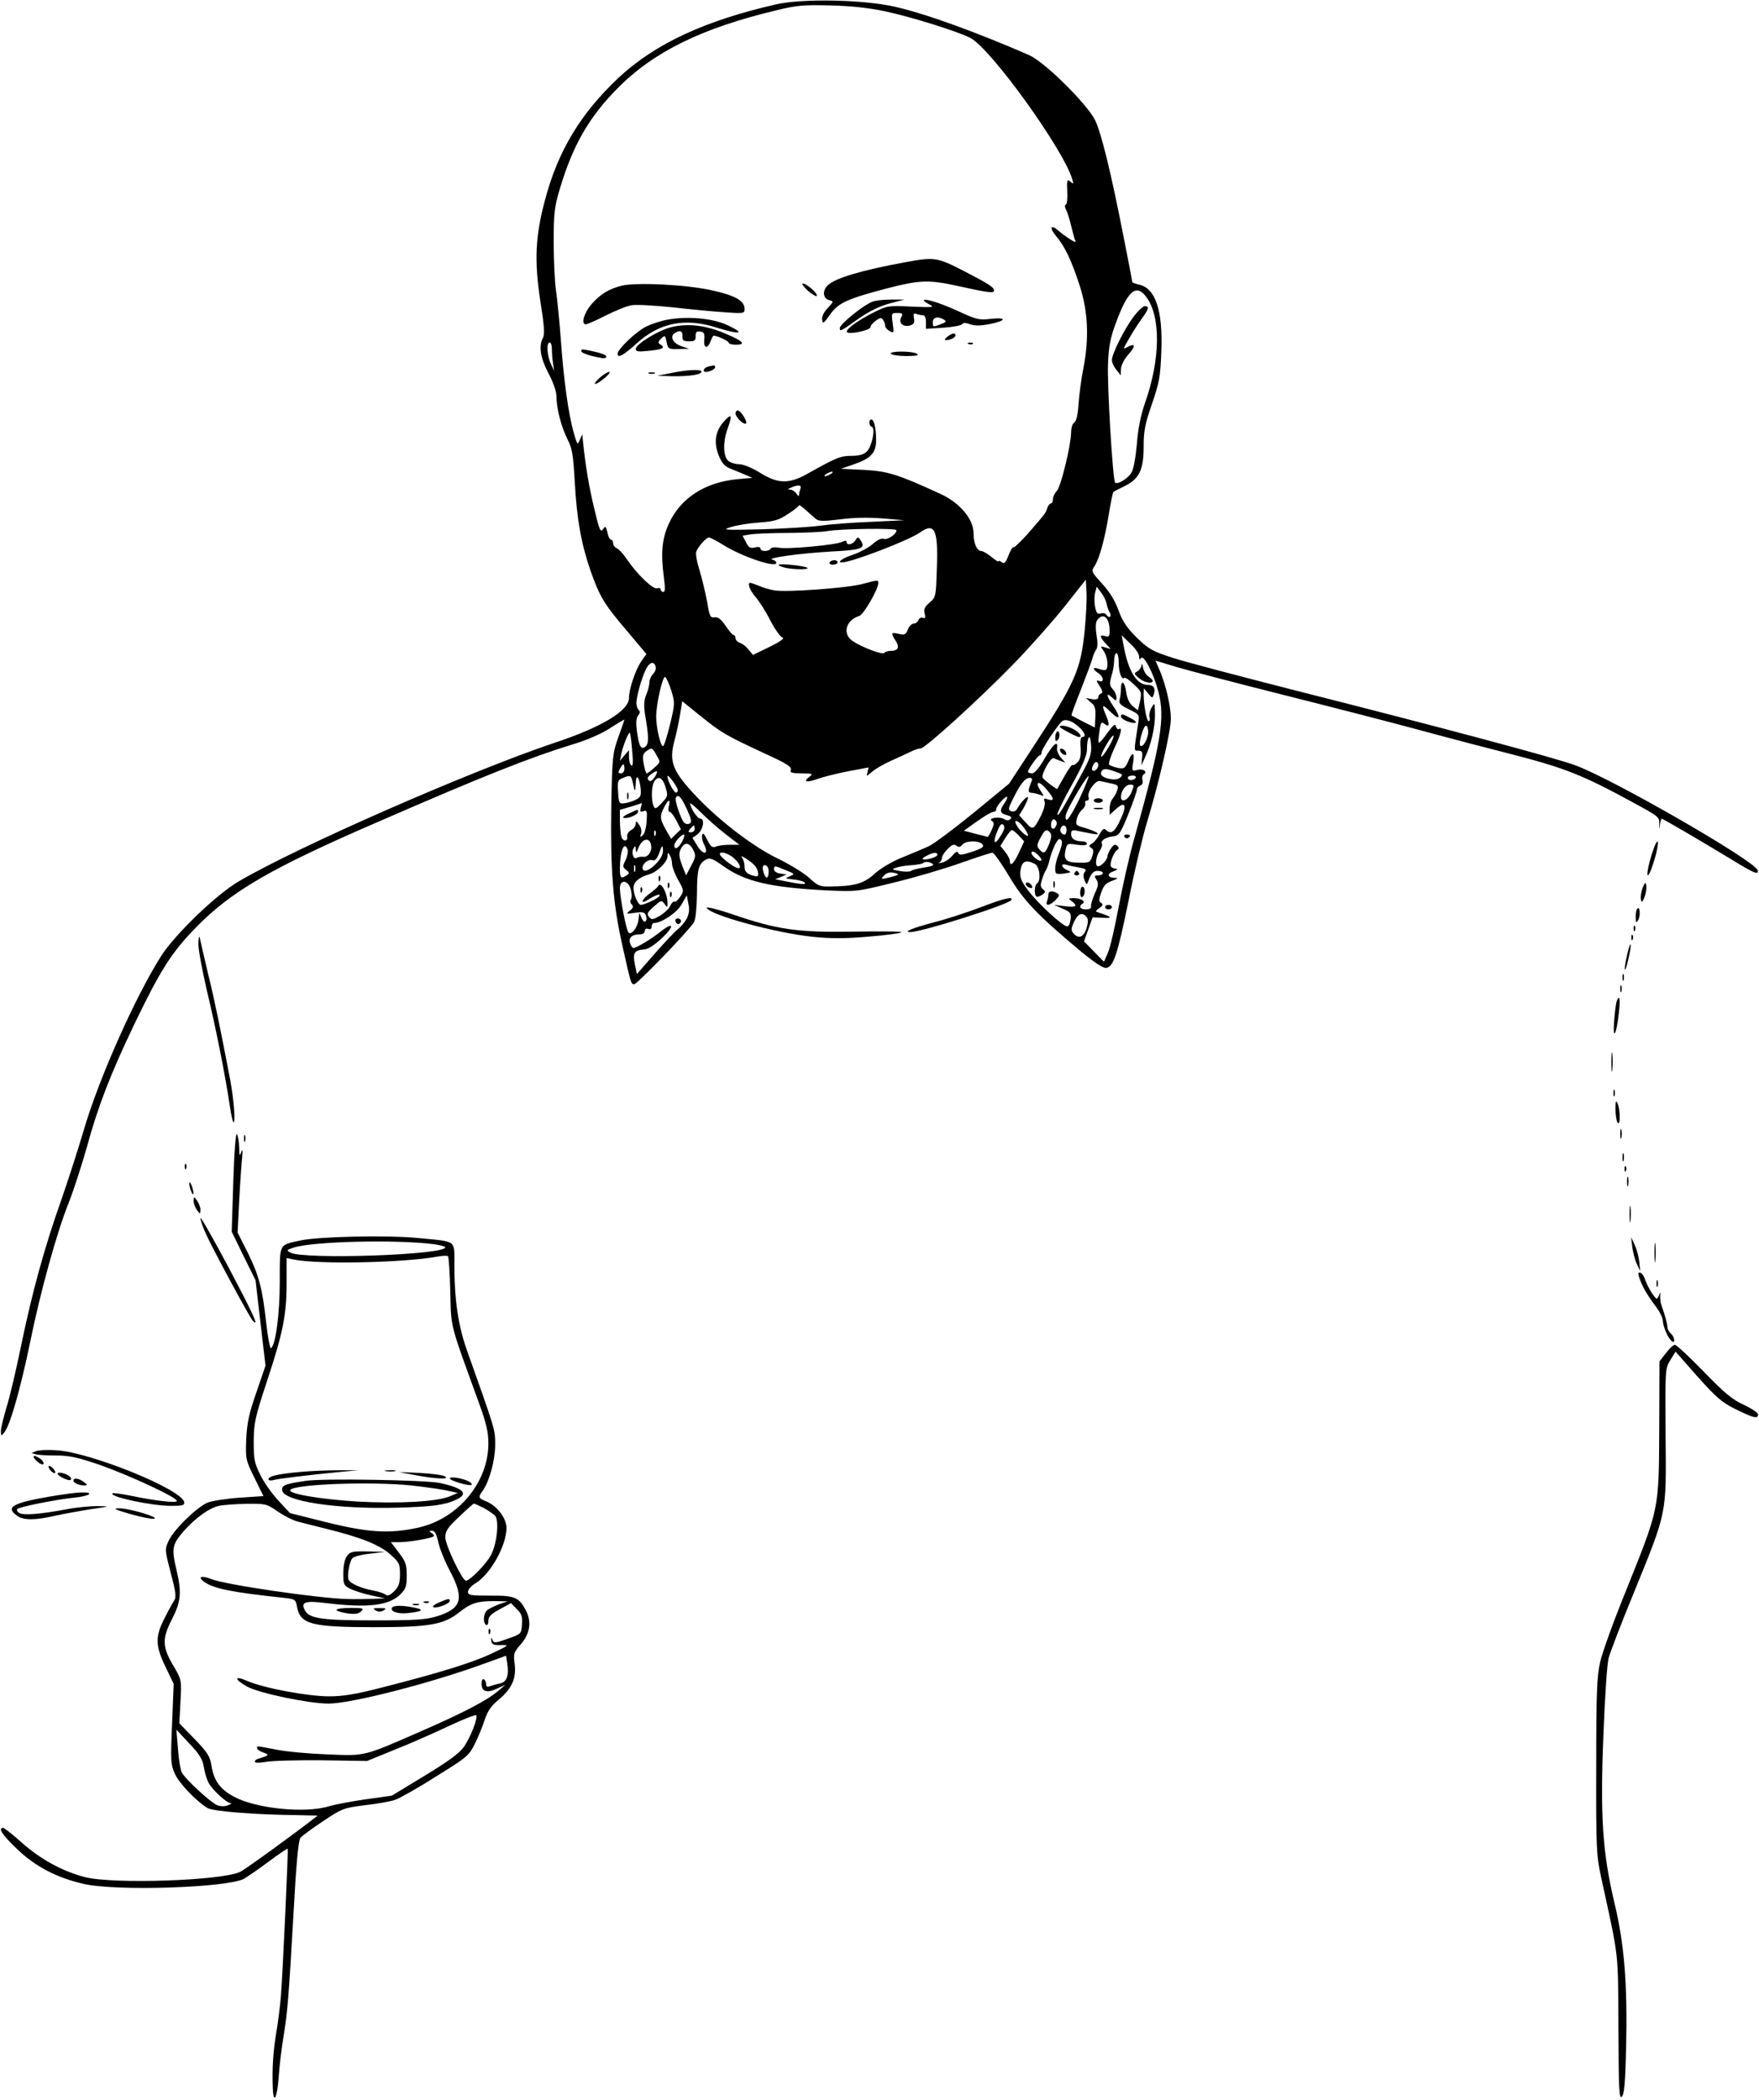<?xml version="1.0" encoding="UTF-8" standalone="yes"?>
<svg version="1.0" xmlns="http://www.w3.org/2000/svg" width="205.049mm" height="244.75mm" viewBox="0 0 775 926" preserveAspectRatio="xMidYMid meet">
  <g transform="translate(0,926) scale(0.1,-0.1)" fill="#000000" stroke="none">
    <path d="M3420 9241 c-316 -72 -535 -174 -696 -324 -166 -156 -267 -322 -324
-538 -43 -160 -48 -267 -21 -446 17 -105 20 -147 12 -162 -20 -37 -12 -89 24
-157 20 -37 35 -80 35 -99 0 -55 21 -136 48 -190 22 -43 26 -69 33 -190 9
-166 29 -275 70 -393 40 -113 60 -147 162 -266 l84 -100 -24 -34 c-25 -38 -53
-121 -53 -160 0 -56 -121 -129 -330 -198 -369 -124 -1132 -458 -1392 -611 -97
-57 -276 -229 -339 -325 -113 -176 -278 -545 -344 -773 -26 -88 -71 -227 -100
-310 -72 -203 -127 -402 -175 -635 -22 -107 -51 -231 -65 -275 -13 -44 -25
-91 -25 -105 1 -24 1 -24 16 -5 26 34 72 198 113 397 47 230 118 485 171 617
21 53 57 164 80 246 49 179 105 323 210 542 116 240 162 312 270 423 155 159
328 260 794 462 478 208 677 287 872 347 60 18 126 47 162 71 34 22 62 38 62
37 0 -2 -12 -37 -27 -78 -25 -71 -27 -85 -31 -306 -4 -279 7 -423 48 -608 39
-174 39 -175 53 -175 13 0 245 240 264 274 7 13 12 62 13 124 0 108 7 134 40
152 17 9 30 4 76 -29 96 -68 204 -94 454 -107 135 -6 135 -6 301 35 91 22 223
61 293 86 70 25 133 45 139 45 7 0 39 -46 72 -101 64 -109 125 -172 313 -330
63 -52 103 -79 117 -77 32 5 50 59 99 299 24 123 61 278 81 344 51 167 105
401 105 455 0 55 -22 149 -48 211 l-20 46 96 -29 c52 -15 257 -69 456 -119
199 -50 476 -121 616 -159 140 -38 320 -85 400 -105 240 -62 316 -92 545 -217
106 -58 111 -61 109 -92 -1 -26 -1 -27 3 -3 2 15 6 27 8 27 5 0 190 -108 313
-183 94 -58 117 -67 110 -44 -14 42 -632 398 -803 462 -84 32 -609 172 -1230
329 -247 63 -494 128 -549 146 -89 29 -104 38 -156 88 -44 44 -63 72 -81 121
-15 42 -39 81 -72 117 -47 52 -49 55 -34 77 22 34 45 118 63 227 8 52 18 97
20 100 3 3 24 14 47 25 67 32 87 72 87 174 0 72 6 101 37 191 32 93 37 119 41
231 7 181 -26 278 -98 294 -17 4 -30 9 -30 11 0 3 -16 87 -36 187 -58 298
-101 472 -129 529 -38 73 -222 255 -290 285 -236 103 -464 185 -595 214 -140
31 -404 36 -520 10z m480 -31 c114 -24 325 -90 377 -118 91 -49 409 -490 448
-622 7 -22 6 -23 -8 -11 -15 12 -16 7 -14 -43 2 -31 -1 -57 -7 -59 -5 -2 -4
-11 2 -22 6 -11 15 -41 21 -66 6 -26 14 -54 17 -64 7 -16 5 -16 -22 1 -16 10
-39 27 -51 38 -34 29 -40 12 -9 -25 39 -46 69 -110 105 -222 36 -114 41 -228
15 -362 -9 -44 -18 -114 -21 -155 -3 -49 -10 -78 -19 -83 -8 -5 -14 -24 -14
-45 -1 -58 -45 -238 -63 -257 -9 -9 -17 -25 -17 -36 0 -10 -4 -19 -9 -19 -5 0
-13 -9 -16 -21 -8 -23 -9 -24 -89 -116 -30 -33 -57 -59 -60 -56 -3 3 -13 -13
-22 -36 -13 -33 -19 -39 -30 -30 -8 6 -14 8 -14 4 0 -4 -14 5 -31 19 -17 14
-37 26 -44 26 -20 0 -35 33 -35 77 0 64 -60 136 -148 176 -188 86 -229 99
-335 105 l-102 5 55 19 c77 26 100 51 100 107 0 54 -9 91 -21 91 -13 0 -11
-28 2 -32 17 -6 1 -86 -22 -109 -13 -13 -33 -19 -67 -19 -49 0 -66 -7 -195
-79 -81 -46 -130 -45 -210 5 -36 22 -73 37 -91 37 -17 0 -39 7 -48 15 -23 19
-24 84 -3 142 22 61 18 69 -15 33 -39 -43 -47 -92 -25 -149 13 -33 25 -49 49
-59 17 -7 47 -19 66 -27 l34 -15 -65 -6 c-144 -13 -253 -84 -304 -198 -30 -67
-35 -128 -21 -236 6 -46 6 -63 -3 -63 -6 0 -11 5 -11 11 0 6 -7 8 -15 5 -18
-7 -88 60 -135 129 -16 24 -36 45 -45 48 -8 4 -15 13 -15 22 0 8 -4 15 -9 15
-5 0 -13 14 -16 32 -7 29 -9 30 -20 14 -11 -15 -16 -2 -38 91 -23 94 -39 190
-50 298 l-3 30 -11 -25 c-10 -24 -11 -22 -26 30 -24 82 -45 237 -57 405 -6 83
-16 184 -22 225 -6 41 -10 138 -10 215 0 122 3 152 26 229 58 195 129 319 256
447 160 162 374 266 702 344 89 22 121 24 238 21 88 -2 171 -11 240 -26z
m1149 -1256 c68 -86 66 -277 -4 -474 -17 -49 -30 -110 -35 -179 -6 -65 -15
-112 -25 -127 -17 -26 -61 -52 -71 -42 -10 11 -36 435 -31 528 3 73 11 114 35
177 51 139 88 172 131 117z m-2619 -233 c0 -16 2 -44 5 -62 l5 -34 -14 30
c-17 34 -21 95 -6 95 6 0 10 -13 10 -29z m1230 -551 c-8 -5 -19 -10 -25 -10
-5 0 -3 5 5 10 8 5 20 10 25 10 6 0 3 -5 -5 -10z m-134 -66 c-3 -9 -6 -21 -6
-27 0 -7 -5 -4 -11 6 -5 9 -18 17 -27 18 -14 0 -13 2 3 9 32 14 48 12 41 -6z
m68 -132 c14 -11 34 -11 108 -2 60 8 124 9 187 4 l96 -8 -147 -7 c-81 -3 -182
-11 -225 -17 -43 -6 -159 -13 -258 -16 -167 -4 -177 -3 -135 10 25 8 81 17
125 20 68 5 87 11 127 38 27 17 48 34 48 38 0 3 13 -6 29 -20 16 -15 36 -33
45 -40z m356 -50 c0 -17 -39 -44 -56 -38 -10 4 -28 -4 -49 -23 -18 -16 -56
-36 -84 -46 -47 -15 -76 -35 -52 -35 42 0 292 96 343 131 66 47 82 16 76 -154
-4 -127 -4 -130 -32 -154 -21 -18 -27 -29 -22 -48 5 -18 3 -23 -8 -19 -7 3
-16 -2 -19 -10 -4 -9 -13 -16 -22 -16 -8 0 -20 -12 -25 -26 -9 -22 -14 -25
-40 -19 -34 8 -36 4 -14 -30 19 -29 11 -45 -21 -45 -13 0 -26 -4 -29 -9 -6
-10 -97 24 -139 52 -47 31 -31 93 29 111 19 6 84 118 84 146 0 13 -4 13 -70
-5 -65 -18 -340 -38 -390 -28 -19 3 -49 12 -67 20 -18 7 -35 13 -38 13 -14 0
-2 -33 23 -62 16 -18 46 -65 66 -105 21 -40 45 -73 54 -75 10 -2 -14 -19 -57
-40 l-74 -36 -19 23 c-10 13 -27 27 -38 30 -11 4 -20 13 -20 21 0 8 -4 14 -9
14 -4 0 -20 18 -35 41 -20 29 -33 39 -48 37 -19 -3 -23 4 -33 67 -7 39 -22
100 -33 138 -12 37 -19 75 -15 85 8 22 44 62 56 62 5 0 36 -16 68 -36 84 -51
229 -99 229 -76 0 6 -8 12 -17 14 -32 7 119 28 257 36 140 7 156 14 130 52 -9
13 -12 13 -21 -2 -11 -19 -39 -25 -39 -8 0 7 -6 7 -19 1 -25 -14 -245 -34
-281 -26 -16 3 -31 2 -35 -4 -8 -14 -45 -14 -45 0 0 7 -10 9 -25 5 -20 -5 -27
-1 -39 23 l-15 29 37 6 c20 3 96 6 167 6 72 1 148 4 169 8 61 11 306 14 306 4z
m830 -442 c-18 -177 -41 -229 -238 -530 l-95 -145 -158 -130 c-87 -71 -176
-137 -196 -146 -21 -10 -74 -32 -118 -50 -47 -19 -97 -49 -123 -73 -46 -42
-87 -54 -196 -55 -43 -1 -54 3 -91 38 -23 21 -85 59 -138 85 -105 50 -251 161
-353 267 -112 117 -129 159 -103 254 6 22 17 70 23 106 l11 67 84 -68 c90 -72
107 -82 283 -164 92 -42 117 -58 112 -70 -5 -13 3 -16 47 -16 50 -1 52 -2 35
-15 -30 -23 -14 -27 35 -10 24 9 85 24 135 34 l91 17 -5 -20 c-5 -21 -5 -21
19 0 13 12 51 34 84 49 33 15 73 33 89 41 16 8 35 14 43 14 19 0 256 215 408
371 72 74 173 188 225 253 l95 120 3 -55 c2 -29 -2 -106 -8 -169z m96 120 c3
-14 9 -33 15 -42 10 -19 -5 -26 -16 -8 -4 6 -15 8 -25 5 -14 -4 -19 2 -24 29
-4 19 -4 47 0 62 l7 27 18 -24 c11 -13 22 -35 25 -49z m14 -118 c0 -29 -3 -32
-20 -27 -26 8 -25 -3 3 -33 l22 -24 -24 7 c-23 7 -23 7 -7 -16 16 -23 22 -70
10 -82 -3 -3 -17 -2 -30 3 -29 11 -32 0 -4 -18 24 -15 27 -44 4 -35 -14 5 -14
2 2 -22 13 -21 15 -30 6 -33 -6 -2 -12 -9 -12 -16 0 -9 -10 -12 -27 -9 l-28 5
22 -19 c18 -14 22 -27 20 -64 l-2 -47 -50 25 c-27 14 -51 27 -53 28 -2 2 17
54 42 116 24 63 48 125 51 139 4 14 11 30 16 36 5 6 7 29 3 50 -9 59 -7 77 12
91 23 17 43 -9 44 -55z m130 -117 c0 -14 3 -16 8 -7 12 18 56 -67 77 -148 30
-116 13 -220 -104 -639 -23 -79 -54 -218 -71 -309 -17 -91 -38 -183 -48 -204
l-17 -39 -44 45 -44 45 19 53 19 53 45 -2 c45 -3 40 4 -15 22 -20 6 -20 6 0
21 15 11 17 17 7 23 -10 6 -10 15 1 46 10 30 22 42 48 51 26 10 29 13 12 13
-33 1 -37 18 -6 29 17 6 21 11 11 11 -9 1 -19 5 -22 10 -8 12 12 63 27 73 9 5
9 10 1 18 -9 9 -16 6 -28 -11 -9 -13 -16 -29 -16 -36 0 -14 -27 -43 -41 -43
-15 0 -10 43 7 68 8 12 13 26 10 31 -8 13 15 29 48 33 27 3 33 11 68 97 21 52
38 101 38 108 0 8 7 16 15 19 10 4 13 13 10 24 -3 10 -1 21 5 25 19 12 -2 27
-27 20 -25 -6 -26 -5 -19 35 7 47 -5 46 -24 -1 -12 -27 -17 -30 -44 -25 -17 4
-34 10 -38 14 -4 4 6 36 22 71 30 63 38 97 21 86 -5 -3 -11 3 -13 12 -3 14
-12 6 -38 -29 -18 -26 -36 -46 -38 -43 -2 2 -1 25 3 50 5 39 9 44 21 34 22
-18 26 -6 9 34 -22 53 -19 55 20 17 41 -40 46 -25 10 28 -30 44 -32 62 -5 37
19 -17 20 -17 20 0 0 10 -7 27 -17 37 -14 15 -14 24 -5 57 7 21 12 52 12 70 0
17 5 31 10 31 6 0 10 -19 10 -42 0 -42 13 -78 25 -67 3 3 22 -9 41 -28 35 -32
36 -36 28 -75 l-9 -40 -23 18 c-15 13 -25 34 -29 62 -6 47 -23 57 -23 15 0
-16 -3 -37 -6 -48 -4 -17 4 -25 42 -43 46 -23 46 -23 40 -62 -20 -128 -20
-120 1 -120 16 0 19 -6 16 -32 l-3 -33 16 35 c27 57 44 131 44 190 -1 53 -1
54 -15 30 -8 -14 -12 -33 -9 -42 3 -10 1 -18 -4 -18 -9 0 -22 71 -22 119 l1
26 19 -23 c18 -22 19 -22 25 -2 8 26 -1 40 -28 40 -48 1 -85 61 -105 172 l-9
47 38 -37 c22 -20 39 -45 39 -57z m-2132 -47 c2 -9 -4 -23 -13 -31 -8 -9 -15
-25 -15 -37 0 -11 -6 -35 -14 -54 -10 -24 -11 -46 -5 -87 17 -99 17 -128 2
-141 -20 -16 -29 1 -38 69 -5 38 -3 59 6 69 8 9 9 18 3 22 -5 4 -10 16 -11 27
-3 24 23 119 44 158 15 29 36 32 41 5z m69 -104 c16 -53 16 -57 -6 -149 -13
-52 -26 -95 -31 -95 -11 0 -30 82 -30 130 0 55 29 182 40 175 5 -3 17 -30 27
-61z m1798 -160 c26 -24 33 -44 14 -44 -7 0 -10 -18 -7 -48 2 -34 -2 -52 -14
-64 -9 -9 -19 -14 -22 -11 -2 3 -19 -20 -36 -51 l-32 -56 -29 20 c-15 12 -31
25 -34 30 -9 14 35 92 48 87 7 -3 21 -9 32 -13 l20 -7 -20 22 c-11 13 -19 32
-17 42 6 38 -18 17 -55 -46 -24 -42 -44 -65 -55 -65 -10 0 -18 3 -18 7 0 11
44 73 53 73 4 0 7 6 7 13 0 15 76 128 92 138 16 10 45 -1 73 -27z m305 -22 c0
-30 -24 -71 -35 -60 -9 9 14 88 25 88 6 0 10 -13 10 -28z m-2276 -81 c5 -51 4
-71 -3 -66 -6 3 -11 20 -11 37 l0 30 -20 -23 -20 -24 6 30 c8 38 33 99 38 94
2 -2 7 -37 10 -78z m1977 -114 c-79 -147 -101 -183 -101 -167 0 9 29 68 65
132 45 81 65 128 65 152 0 59 15 77 18 23 3 -42 -3 -60 -47 -140z m124 128
c-15 -26 -29 -44 -32 -41 -3 3 7 26 22 51 15 26 29 44 32 41 3 -3 -7 -26 -22
-51z m-1993 -36 c18 -30 17 -30 -10 -54 -15 -14 -30 -25 -34 -25 -3 0 -9 19
-13 42 -6 34 -4 44 11 55 25 18 27 17 46 -18z m1948 -43 c0 -15 -18 -31 -26
-23 -7 7 7 37 17 37 5 0 9 -6 9 -14z m-2090 -16 c0 -11 -7 -20 -15 -20 -13 0
-14 4 -5 20 6 11 13 20 15 20 3 0 5 -9 5 -20z m2169 -14 c29 -10 31 -13 17
-25 -9 -8 -26 -10 -45 -6 -33 7 -46 19 -36 35 8 12 21 12 64 -4z m-2035 -22
c-12 -17 -20 -22 -27 -15 -8 8 -5 15 9 26 29 22 36 18 18 -11z m-98 -21 c10
-48 12 -49 14 -8 1 47 16 30 22 -25 2 -29 -1 -36 -23 -47 -14 -7 -37 -14 -50
-15 -22 -3 -24 1 -27 50 -3 47 -1 53 20 61 34 14 37 13 44 -16z m195 -25 c6
-11 5 -19 -1 -23 -9 -6 -41 52 -40 72 1 9 26 -22 41 -49z m1775 -52 c-26 -54
-51 -94 -56 -91 -6 4 -6 15 0 31 15 39 91 166 97 161 2 -3 -16 -48 -41 -101z
m249 94 c-3 -5 -13 -10 -21 -10 -8 0 -14 5 -14 10 0 6 9 10 21 10 11 0 17 -4
14 -10z m-2074 -40 c12 -39 11 -42 -17 -71 -25 -27 -29 -28 -36 -12 -10 27 -9
82 2 104 17 31 38 22 51 -21z m1614 23 c-16 -40 -16 -49 2 -49 10 -1 26 -5 37
-9 18 -8 18 -7 1 19 -27 41 -7 46 26 6 35 -41 37 -54 7 -45 -17 6 -20 4 -15
-9 4 -10 -3 -36 -14 -59 -35 -68 -37 -69 -69 -34 l-29 32 20 33 c10 18 19 39
19 45 -1 12 -33 -22 -49 -51 -5 -9 -15 -12 -25 -9 -15 6 -14 12 10 59 31 63
52 88 72 88 10 0 12 -6 7 -17z m353 -8 c28 -6 32 -10 26 -28 -3 -12 -13 -29
-20 -38 -8 -8 -14 -28 -14 -44 l0 -28 23 21 c50 47 57 21 16 -60 -20 -39 -36
-47 -56 -27 -8 8 -15 3 -27 -19 -9 -17 -24 -36 -33 -41 -15 -9 -16 -12 -4 -20
10 -6 11 -16 4 -37 -9 -27 -14 -29 -57 -28 -57 0 -70 12 -61 54 7 31 8 32 51
25 29 -4 44 -2 44 4 0 6 -9 11 -19 11 -33 0 -51 11 -51 32 0 17 5 20 30 14 83
-17 95 -18 85 -9 -5 5 -30 15 -53 22 -41 11 -43 14 -37 39 3 15 14 34 24 42
10 9 16 21 13 28 -2 6 2 12 8 12 7 0 10 6 7 14 -9 22 31 78 51 72 9 -2 32 -7
50 -11z m89 -37 c-14 -35 -47 -51 -47 -23 0 28 20 55 40 55 19 0 19 -2 7 -32z
m-1962 -75 c20 -44 23 -58 13 -64 -7 -5 -18 -3 -25 4 -14 15 -43 99 -36 110
10 17 23 4 48 -50z m1401 25 c-23 -32 -20 -45 10 -52 19 -5 24 -10 17 -17 -8
-8 -17 -8 -30 0 -23 12 -72 3 -52 -9 10 -7 10 -14 -1 -39 -7 -17 -15 -31 -19
-31 -3 1 -28 7 -55 14 l-49 13 58 41 c32 23 64 42 72 42 7 0 13 5 13 12 0 14
41 60 48 54 2 -3 -3 -15 -12 -28z m-1480 -13 c-4 -14 -2 -25 4 -25 5 0 18 -17
29 -38 l20 -39 -22 -21 -21 -21 -23 40 c-27 48 -28 60 -8 99 19 37 29 39 21 5z
m-124 -7 c-4 -17 -2 -20 12 -15 15 6 17 0 14 -44 -2 -29 -9 -56 -17 -62 -12
-10 -13 -9 -8 6 4 11 1 28 -8 40 -12 18 -15 18 -15 5 0 -10 -9 -22 -20 -28
-11 -6 -19 -18 -18 -27 5 -25 -19 -26 -26 -1 -3 13 -6 44 -6 70 l0 47 48 14
c26 8 48 15 49 16 0 1 -1 -9 -5 -21z m374 -116 l61 -47 -41 0 c-23 0 -50 -3
-62 -8 -17 -6 -23 -1 -39 30 -13 27 -20 33 -22 21 -3 -9 1 -26 6 -37 27 -49 0
-57 -29 -8 l-20 32 22 16 c25 19 34 69 13 69 -13 0 -45 48 -45 67 0 4 22 -14
48 -40 26 -26 74 -69 108 -95z m1456 33 c-12 -22 -27 -2 -18 22 5 12 10 13 17
6 7 -7 8 -17 1 -28z m-143 -1 c12 -15 21 -31 21 -37 0 -13 -38 21 -51 45 -15
28 7 22 30 -8z m-100 -40 c-27 -45 -36 -31 -14 22 11 27 18 35 26 27 9 -9 5
-22 -12 -49z m-1349 31 c0 -8 -7 -15 -16 -15 -14 0 -14 3 -4 15 7 8 14 15 16
15 2 0 4 -7 4 -15z m1640 -5 c0 -11 -4 -20 -9 -20 -14 0 -23 18 -16 30 10 17
25 11 25 -10z m-1813 -22 c-3 -8 -6 -5 -6 6 -1 11 2 17 5 13 3 -3 4 -12 1 -19z
m1603 -3 l23 -25 -23 -50 c-23 -49 -40 -64 -40 -36 0 7 -9 25 -21 40 l-21 26
22 35 c12 19 25 35 29 35 4 0 18 -11 31 -25z m138 13 c7 -9 5 -24 -5 -50 -17
-42 -24 -46 -44 -22 -11 13 -10 21 6 50 20 37 27 41 43 22z m-1623 -38 c-16
-30 -35 -40 -35 -18 0 14 30 48 42 48 5 0 2 -13 -7 -30z m-137 -19 c4 -27 -15
-53 -37 -49 -9 1 -21 -1 -27 -5 -15 -9 -25 26 -13 44 7 11 9 9 9 -6 1 -17 3
-17 11 5 18 44 51 51 57 11z m1812 14 c0 -9 -7 -32 -15 -52 -8 -19 -15 -47
-15 -62 0 -25 2 -27 38 -23 34 5 35 6 15 15 -27 12 -31 31 -5 24 9 -3 34 -8
55 -12 30 -5 36 -9 28 -19 -8 -9 -8 -21 -2 -37 10 -24 10 -24 22 9 10 23 20
32 36 32 13 0 23 -4 23 -10 0 -5 -9 -10 -20 -10 -17 0 -19 -3 -8 -19 10 -16 8
-28 -8 -62 -10 -24 -18 -49 -16 -56 2 -8 -7 -13 -23 -13 -26 0 -33 14 -14 26
16 9 -9 24 -41 24 -23 -1 -24 -2 -7 -14 28 -22 20 -28 -30 -22 l-48 6 38 -17
c34 -14 38 -20 35 -47 -2 -17 -8 -31 -15 -31 -20 0 -130 102 -172 158 -33 44
-38 58 -34 90 6 40 24 48 64 27 21 -12 27 -74 9 -85 -12 -7 -14 -52 -2 -59 4
-2 15 2 25 9 15 11 15 14 3 24 -12 10 -12 19 -4 44 6 18 14 37 18 42 4 6 10
23 14 39 12 49 34 96 45 96 6 0 11 -7 11 -15z m-351 -8 c9 -11 -1 -18 -46 -33
-46 -15 -57 -16 -61 -5 -3 9 -10 6 -26 -12 -11 -14 -32 -28 -46 -31 -14 -3
-19 -3 -12 0 6 3 12 12 12 20 0 8 11 26 25 40 20 20 29 23 39 15 10 -8 17 -7
26 4 15 19 74 20 89 2z m-1276 -24 c13 -25 12 -32 -9 -71 l-22 -42 -18 45
c-13 36 -15 51 -6 70 15 33 38 32 55 -2z m-289 1 c3 -9 -1 -30 -9 -47 -14 -27
-13 -31 3 -43 15 -12 15 -15 2 -24 -25 -16 -30 -12 -30 29 0 79 19 125 34 85z
m156 -8 c0 -14 -13 -38 -31 -55 -32 -33 -59 -40 -59 -17 0 19 27 39 44 33 10
-4 19 5 28 28 14 41 18 43 18 11z m1669 -40 c-9 -9 -50 25 -43 36 4 6 14 2 27
-11 12 -11 19 -23 16 -25z m-1629 -15 c0 -12 12 -45 27 -71 26 -46 26 -49 9
-74 -9 -15 -21 -24 -25 -22 -4 3 -13 -5 -19 -18 -5 -13 -26 -32 -45 -44 -32
-18 -37 -19 -49 -5 -10 13 -7 20 21 45 33 29 35 30 48 12 12 -17 13 -17 13 3
0 46 -31 101 -42 75 -1 -4 -18 -18 -35 -31 -37 -25 -46 -52 -10 -29 33 21 59
30 51 17 -6 -11 -66 -39 -82 -39 -12 0 -32 46 -32 75 0 26 25 47 70 60 35 10
80 55 80 79 0 17 2 18 10 6 5 -8 10 -26 10 -39z m274 24 c29 -27 35 -51 10
-41 -21 8 -73 49 -73 59 -2 16 38 5 63 -18z m896 16 c0 -9 -34 -21 -60 -21 -9
1 -5 7 10 15 29 16 50 19 50 6z m-803 -50 c7 -9 13 -24 13 -33 0 -15 -4 -15
-30 -7 -23 9 -30 17 -30 38 0 15 -6 33 -12 41 -7 7 1 5 17 -5 17 -10 35 -26
42 -34z m782 10 c9 -6 -3 -11 -35 -16 -27 -4 -53 -10 -59 -15 -5 -4 -28 -5
-50 -1 -37 7 -38 8 -16 15 14 5 44 10 68 11 25 2 47 6 50 9 9 8 26 7 42 -3z
m-1312 -33 c-3 -7 -5 -2 -5 12 0 14 2 19 5 13 2 -7 2 -19 0 -25z m589 -4 c-1
-27 -11 -32 -20 -8 -10 27 -7 44 8 38 8 -3 13 -16 12 -30z m75 9 c41 -16 42
-17 18 -27 -22 -9 -21 -10 16 -14 22 -2 45 -8 50 -14 10 -10 -18 -8 -100 9
l-30 6 25 10 25 11 -27 4 c-16 2 -28 10 -28 18 0 18 1 18 51 -3z m495 -20 c-2
-3 -21 -8 -41 -13 -34 -8 -36 -7 -20 9 10 12 24 16 41 13 14 -2 23 -7 20 -9z
m-1178 -65 c5 -18 5 -38 1 -44 -5 -6 -3 -16 3 -22 9 -9 7 -16 -8 -27 -18 -15
-16 -16 22 -10 33 5 43 3 48 -10 10 -28 -6 -41 -18 -14 l-10 24 -4 -30 c-4
-35 -31 -70 -44 -57 -10 10 -37 151 -38 195 0 41 37 37 48 -5z m247 -128 c-8
-15 -26 -37 -40 -48 -14 -11 -60 -60 -103 -109 l-77 -88 -9 43 c-10 49 -3 62
39 65 19 1 47 19 79 49 57 53 56 77 -2 32 -42 -34 -109 -74 -122 -74 -5 0 -12
10 -15 21 -8 24 8 39 43 39 13 0 22 6 22 15 0 9 6 12 15 9 9 -4 15 0 15 10 0
9 5 16 10 16 34 0 102 46 122 82 l23 40 7 -37 c6 -25 3 -45 -7 -65z m1763 7
c8 -10 8 -23 0 -50 -12 -40 -36 -49 -58 -22 -11 13 -10 22 3 50 17 37 37 44
55 22z"/>
    <path d="M3990 8104 c-191 -35 -307 -69 -342 -101 -26 -23 -23 -59 4 -66 22
-6 22 -6 -6 -36 -17 -18 -26 -37 -24 -51 3 -19 7 -17 35 23 36 52 77 70 261
118 134 34 176 36 302 8 131 -29 160 -33 160 -21 0 15 -19 28 -133 87 -118 61
-130 62 -257 39z"/>
    <path d="M2737 8000 c-57 -15 -90 -35 -130 -79 -35 -39 -50 -91 -27 -91 6 0
45 17 88 39 42 21 93 42 113 45 20 4 101 -1 180 -9 79 -9 183 -19 232 -22 82
-6 87 -5 87 14 0 37 -41 60 -145 83 -111 25 -334 36 -398 20z"/>
    <path d="M3558 7979 c19 -17 37 -27 40 -24 8 8 -44 55 -61 55 -7 0 3 -14 21
-31z"/>
    <path d="M3842 7929 c-39 -15 -142 -99 -142 -115 0 -17 0 -18 90 46 41 28 88
51 130 62 l65 17 -60 0 c-33 0 -70 -4 -83 -10z"/>
    <path d="M4070 7935 c0 -2 12 -11 26 -18 23 -12 15 -13 -80 -9 -104 5 -108 4
-169 -27 -73 -37 -125 -76 -115 -86 11 -11 103 9 103 22 0 7 11 20 24 29 19
14 25 14 32 3 5 -8 9 -19 9 -26 0 -7 9 -17 20 -23 19 -10 19 -8 13 35 -6 44
-5 45 21 45 23 0 25 -3 17 -19 -14 -25 9 -45 39 -36 17 5 21 13 17 32 -3 18
-1 23 10 19 8 -3 21 -6 29 -6 9 0 14 -11 14 -30 l0 -30 77 5 c42 3 80 10 83
16 5 7 16 6 35 -1 20 -7 44 -7 86 1 75 15 77 31 4 23 -51 -6 -63 -3 -143 34
-78 36 -152 59 -152 47z m90 -85 c11 -7 9 -11 -13 -19 -37 -14 -37 -14 -37 9
0 21 24 27 50 10z"/>
    <path d="M2937 7850 c-26 -5 -67 -18 -91 -30 -43 -21 -126 -99 -126 -120 0
-21 24 -8 82 44 103 94 216 116 356 71 103 -32 128 -27 47 11 -66 31 -176 41
-268 24z"/>
    <path d="M2955 7817 c-58 -15 -155 -75 -155 -96 0 -11 12 -13 56 -8 62 6 76
13 54 27 -13 8 -13 12 2 27 17 16 18 15 24 -15 6 -31 9 -32 53 -31 l46 1 -35
12 c-37 13 -51 43 -28 57 23 15 35 10 34 -13 -1 -19 4 -23 29 -23 25 0 30 4
29 23 0 18 4 22 20 20 17 -2 21 -9 18 -36 -3 -38 14 -43 28 -7 5 14 11 25 13
25 16 0 67 -24 67 -31 0 -5 14 -9 30 -9 50 0 34 16 -47 50 -88 37 -165 45
-238 27z"/>
    <path d="M4174 7775 c-10 -8 -14 -15 -7 -15 19 0 43 11 43 21 0 13 -14 11 -36
-6z"/>
    <path d="M4268 7743 c7 -3 16 -2 19 1 4 3 -2 6 -13 5 -11 0 -14 -3 -6 -6z"/>
    <path d="M2560 7711 c0 -5 20 -14 44 -20 54 -13 66 -14 66 -2 0 5 -23 14 -50
20 -61 13 -60 13 -60 2z"/>
    <path d="M3925 7700 c3 -5 34 -10 68 -10 44 0 58 3 47 10 -20 13 -123 13 -115
0z"/>
    <path d="M3118 7643 c-19 -5 -25 -23 -9 -23 17 0 41 12 41 21 0 9 -4 10 -32 2z"/>
    <path d="M2955 7615 l-60 -12 66 -2 c75 -1 129 7 129 20 0 12 -63 9 -135 -6z"/>
    <path d="M2643 7596 c-40 -35 -25 -40 17 -5 19 15 30 29 23 29 -7 0 -25 -11
-40 -24z"/>
    <path d="M2858 7613 c6 -2 18 -2 25 0 6 3 1 5 -13 5 -14 0 -19 -2 -12 -5z"/>
    <path d="M3240 7437 c0 -17 38 -53 46 -44 8 8 -23 57 -36 57 -6 0 -10 -6 -10
-13z"/>
    <path d="M4995 7863 c-43 -59 -95 -164 -95 -191 0 -11 9 -30 20 -43 l19 -24 1
27 c0 16 13 42 31 63 35 39 34 54 -2 35 -22 -12 -21 -11 6 36 15 27 41 67 56
88 33 45 35 56 14 56 -8 0 -30 -21 -50 -47z"/>
    <path d="M3655 6780 c-3 -5 3 -10 14 -10 12 0 21 5 21 10 0 6 -6 10 -14 10 -8
0 -18 -4 -21 -10z"/>
    <path d="M3430 6769 c0 -3 14 -9 31 -13 40 -8 104 -8 96 0 -9 9 -127 21 -127
13z"/>
    <path d="M5031 6328 c0 -9 -9 -22 -18 -28 -17 -9 -16 -11 6 -30 23 -20 61 -27
61 -12 0 4 -9 13 -19 19 -11 7 -21 25 -24 40 -2 15 -5 20 -6 11z"/>
    <path d="M4940 6100 c0 -12 48 -32 64 -27 6 2 -3 11 -21 20 -37 20 -43 21 -43
7z"/>
    <path d="M4955 5570 c4 -6 11 -8 16 -5 14 9 11 15 -7 15 -8 0 -12 -5 -9 -10z"/>
    <path d="M4870 5260 c0 -5 7 -10 15 -10 8 0 15 5 15 10 0 6 -7 10 -15 10 -8 0
-15 -4 -15 -10z"/>
    <path d="M4670 6055 c0 -5 75 -45 85 -45 16 0 1 22 -25 35 -28 15 -60 20 -60
10z"/>
    <path d="M4658 6034 c-5 -4 -8 -16 -8 -28 0 -14 3 -17 11 -9 6 6 9 19 7 28 -1
9 -6 13 -10 9z"/>
    <path d="M4672 5949 c2 -7 10 -15 17 -17 8 -3 12 1 9 9 -2 7 -10 15 -17 17 -8
3 -12 -1 -9 -9z"/>
    <path d="M2762 5750 c0 -14 2 -19 5 -12 2 6 2 18 0 25 -3 6 -5 1 -5 -13z"/>
    <path d="M4820 5730 c0 -5 9 -10 20 -10 11 0 20 5 20 10 0 6 -9 10 -20 10 -11
0 -20 -4 -20 -10z"/>
    <path d="M4823 5693 c9 -2 25 -2 35 0 9 3 1 5 -18 5 -19 0 -27 -2 -17 -5z"/>
    <path d="M2770 5673 c-19 -8 -30 -17 -24 -19 16 -6 64 13 64 26 0 12 3 13 -40
-7z"/>
    <path d="M4735 5410 c-3 -5 1 -10 10 -10 9 0 13 5 10 10 -3 6 -8 10 -10 10 -2
0 -7 -4 -10 -10z"/>
    <path d="M4642 5360 c0 -14 2 -19 5 -12 2 6 2 18 0 25 -3 6 -5 1 -5 -13z"/>
    <path d="M4520 5362 c0 -5 7 -13 16 -16 10 -4 14 -1 12 6 -5 15 -28 23 -28 10z"/>
    <path d="M4760 5324 c0 -14 4 -23 10 -19 6 3 10 15 10 26 0 10 -4 19 -10 19
-5 0 -10 -12 -10 -26z"/>
    <path d="M4620 5316 c0 -8 -3 -21 -6 -30 -9 -23 12 -20 37 5 17 17 19 23 8 30
-21 13 -39 11 -39 -5z"/>
    <path d="M2901 5384 c0 -11 3 -14 6 -6 3 7 2 16 -1 19 -3 4 -6 -2 -5 -13z"/>
    <path d="M2941 5354 c0 -11 3 -14 6 -6 3 7 2 16 -1 19 -3 4 -6 -2 -5 -13z"/>
    <path d="M2821 5334 c0 -11 3 -14 6 -6 3 7 2 16 -1 19 -3 4 -6 -2 -5 -13z"/>
    <path d="M2951 5314 c0 -11 3 -14 6 -6 3 7 2 16 -1 19 -3 4 -6 -2 -5 -13z"/>
    <path d="M2976 5195 c4 -8 10 -12 15 -9 14 8 10 24 -6 24 -9 0 -12 -6 -9 -15z"/>
    <path d="M7281 5493 c-13 -40 -21 -80 -19 -90 3 -10 14 13 27 54 13 40 21 80
19 90 -3 10 -14 -13 -27 -54z"/>
    <path d="M7241 5346 c-6 -16 -10 -39 -8 -50 3 -18 5 -17 16 8 6 16 10 39 8 50
-3 18 -5 17 -16 -8z"/>
    <path d="M4320 5259 c-58 -22 -150 -52 -205 -66 -95 -25 -138 -43 -104 -43 50
0 432 121 445 141 11 18 -32 8 -136 -32z"/>
    <path d="M3113 5257 c10 -31 303 -111 469 -128 80 -8 141 -8 245 1 76 6 141
15 145 19 4 4 -90 5 -210 3 -249 -4 -337 8 -540 78 -63 21 -111 33 -109 27z"/>
    <path d="M7218 5254 c-5 -4 -8 -21 -8 -38 1 -26 2 -28 11 -13 11 19 8 63 -3
51z"/>
    <path d="M7201 5164 c0 -11 3 -14 6 -6 3 7 2 16 -1 19 -3 4 -6 -2 -5 -13z"/>
    <path d="M871 5100 c-1 -25 17 -119 38 -210 38 -158 81 -373 101 -509 5 -35
12 -66 15 -69 11 -11 3 98 -14 188 -45 234 -65 334 -97 465 -18 77 -35 149
-37 160 -3 11 -5 0 -6 -25z"/>
    <path d="M7191 5124 c0 -11 3 -14 6 -6 3 7 2 16 -1 19 -3 4 -6 -2 -5 -13z"/>
    <path d="M7171 5044 c-7 -30 -11 -57 -8 -60 2 -2 9 21 16 52 7 30 11 57 8 60
-2 2 -9 -21 -16 -52z"/>
    <path d="M7152 4950 c0 -14 2 -19 5 -12 2 6 2 18 0 25 -3 6 -5 1 -5 -13z"/>
    <path d="M7142 4900 c0 -14 2 -19 5 -12 2 6 2 18 0 25 -3 6 -5 1 -5 -13z"/>
    <path d="M7126 4844 c-3 -9 -8 -48 -11 -87 -7 -91 11 -58 21 38 7 63 3 82 -10
49z"/>
    <path d="M7103 4575 c0 -38 2 -53 4 -32 2 20 2 52 0 70 -2 17 -4 1 -4 -38z"/>
    <path d="M7112 4440 c0 -14 2 -19 5 -12 2 6 2 18 0 25 -3 6 -5 1 -5 -13z"/>
    <path d="M7121 4370 c0 -25 4 -52 9 -60 13 -19 13 56 0 85 -7 15 -9 9 -9 -25z"/>
    <path d="M7142 4260 c0 -19 2 -27 5 -17 2 9 2 25 0 35 -3 9 -5 1 -5 -18z"/>
    <path d="M1025 4051 l-7 -222 52 -107 53 -107 22 -189 22 -188 -40 -117 c-33
-94 -41 -133 -45 -206 -3 -88 -3 -92 36 -171 l40 -81 -105 -7 c-58 -4 -122
-14 -142 -22 -47 -20 -149 -119 -171 -168 -18 -38 -17 -40 9 -142 23 -85 25
-108 15 -122 -7 -10 -26 -45 -43 -79 -41 -80 -40 -120 5 -213 l36 -75 -7 -176
c-7 -162 -6 -180 12 -220 19 -42 91 -118 143 -151 24 -15 206 -30 412 -32 42
-1 76 -2 75 -2 -93 -73 -320 -238 -342 -248 -82 -39 -560 -55 -685 -23 -97 25
-196 79 -278 152 -40 36 -77 65 -82 65 -24 0 -5 -30 60 -92 81 -78 174 -127
295 -155 143 -33 629 -17 706 22 14 8 63 41 108 75 46 34 84 60 86 58 3 -4
-22 -551 -30 -648 -3 -41 -12 -113 -20 -160 -14 -85 -19 -155 -16 -242 2 -80
19 -54 26 40 3 48 12 125 20 172 20 123 24 179 45 543 12 225 22 332 31 343 6
8 51 41 99 73 84 56 90 59 186 71 54 6 115 17 134 24 19 7 100 52 178 102 136
84 146 92 172 144 15 30 35 79 44 107 13 39 29 62 61 88 58 48 79 94 71 157
-6 46 -5 51 29 90 39 46 46 97 21 146 -31 59 -49 67 -157 66 -88 0 -99 2 -99
17 0 10 15 27 34 38 66 41 135 165 136 243 0 43 -41 98 -90 118 -35 14 -36 18
-14 48 29 42 54 134 54 201 0 68 2 61 -126 421 -37 105 -54 221 -54 371 0 114
14 103 -160 120 -133 13 -438 7 -520 -11 -95 -21 -90 -11 -90 -181 0 -142 -18
-281 -39 -294 -4 -2 -14 48 -21 113 -17 153 -32 209 -83 312 l-43 85 7 140 c4
77 10 163 13 190 3 34 2 42 -4 25 -7 -21 -8 -18 -9 20 -1 25 -5 51 -10 59 -5
8 -12 -77 -16 -208z m883 -277 c28 -4 52 -10 52 -14 0 -34 -629 -55 -684 -23
-17 9 -16 12 16 22 83 27 447 36 616 15z m74 -209 c4 -165 -4 -132 127 -493
32 -88 41 -127 41 -177 0 -172 -134 -332 -309 -371 -126 -28 -222 -22 -406 24
l-160 40 -51 55 c-29 31 -65 82 -80 114 -26 51 -29 69 -29 148 1 82 6 105 57
260 72 217 88 297 88 436 l0 112 32 -7 c108 -22 487 -14 633 13 22 4 43 5 47
2 3 -3 8 -73 10 -156z m-761 -970 c28 -19 67 -39 87 -44 21 -6 75 -19 122 -31
152 -37 239 -71 286 -113 41 -36 44 -42 44 -88 0 -40 -5 -55 -25 -75 -18 -18
-29 -23 -38 -16 -7 6 -30 14 -52 18 -56 10 -105 32 -112 49 -6 17 3 74 16 93
4 7 39 17 77 21 l69 8 -77 2 c-69 1 -78 -1 -92 -21 -10 -13 -16 -44 -16 -75 0
-49 2 -54 31 -69 17 -8 59 -22 93 -29 l61 -13 -50 -2 c-27 -1 -79 -2 -115 -1
-130 3 -539 63 -602 88 -43 17 -62 11 -33 -11 42 -31 123 -47 347 -71 56 -6
58 -7 64 -40 14 -77 63 -90 339 -90 246 0 308 11 377 66 51 40 79 49 151 49
l62 -1 -38 -13 c-20 -8 -44 -19 -52 -26 -17 -14 -20 -56 -5 -65 6 -3 10 4 10
18 0 18 11 30 50 51 l50 27 25 -26 c21 -20 26 -33 23 -68 -3 -42 -3 -42 -63
-63 -55 -20 -61 -20 -67 -5 -6 13 -7 12 -5 -4 2 -16 10 -20 42 -19 39 1 38 0
-40 -37 -86 -41 -233 -86 -480 -149 -120 -31 -175 -40 -238 -40 -95 0 -290 37
-361 68 -58 26 -58 7 0 -25 52 -29 272 -75 359 -75 99 0 448 89 686 176 l97
35 5 -32 c9 -55 -2 -84 -31 -90 -15 -3 -35 -9 -44 -12 -13 -5 -18 -2 -18 8 0
9 -4 19 -10 22 -6 4 -10 -5 -10 -20 0 -34 24 -42 68 -21 l37 17 -30 -26 c-51
-43 -152 -96 -340 -178 -258 -113 -245 -110 -415 -103 -80 3 -181 12 -225 21
-95 18 -85 17 -85 6 0 -5 12 -14 28 -19 28 -10 26 -12 -25 -28 -7 -2 -13 -7
-13 -12 0 -6 19 -6 48 -1 26 5 137 8 247 7 l200 -3 120 49 c66 26 173 73 238
104 64 30 120 52 123 49 10 -9 -25 -99 -55 -141 -19 -27 -68 -63 -172 -126
l-145 -88 -115 -16 c-63 -9 -136 -23 -163 -31 -105 -32 -322 -10 -419 43 -60
32 -88 71 -98 135 -7 43 -17 59 -75 119 l-67 69 5 96 c5 95 5 96 -29 154 -52
86 -53 123 -9 208 40 79 44 118 21 216 -23 96 -20 114 29 171 52 59 113 104
158 114 18 4 72 8 121 9 84 1 89 0 138 -34z m908 16 c20 -11 43 -27 51 -35 18
-23 8 -122 -18 -172 -20 -39 -93 -114 -111 -114 -16 0 -91 157 -91 191 0 28
10 43 61 91 33 32 63 58 65 58 3 0 22 -9 43 -19z m-200 -151 c6 -28 29 -85 51
-126 65 -123 53 -167 -57 -201 -48 -15 -95 -18 -278 -18 -229 0 -285 8 -304
44 -20 37 0 44 95 32 182 -22 276 -11 326 39 24 24 28 36 28 83 0 48 -5 62
-35 101 l-35 46 39 0 c42 0 141 17 150 26 3 3 -1 9 -9 14 -13 8 -12 10 2 10
12 0 19 -14 27 -50z m-1034 -992 c4 -24 13 -55 21 -69 15 -30 79 -89 97 -90 7
0 2 -4 -11 -9 -13 -6 -32 -6 -48 0 -28 11 -140 114 -156 144 -6 11 -14 58 -17
104 l-7 85 57 -61 c45 -47 59 -70 64 -104z"/>
    <path d="M1325 2770 c-101 -9 -145 -19 -145 -32 0 -6 10 -8 23 -4 23 6 137 20
287 35 l85 8 -85 0 c-47 0 -121 -3 -165 -7z"/>
    <path d="M1698 2773 c12 -2 30 -2 40 0 9 3 -1 5 -23 4 -22 0 -30 -2 -17 -4z"/>
    <path d="M1830 2755 c91 -17 153 -19 128 -5 -9 6 -58 12 -110 15 l-93 4 75
-14z"/>
    <path d="M1980 2741 c0 -10 88 -36 96 -28 3 3 -3 10 -13 15 -27 14 -83 23 -83
13z"/>
    <path d="M1343 2730 c-88 -13 -103 -19 -103 -39 0 -50 238 -87 515 -79 129 4
183 10 225 24 90 31 75 59 -45 85 -63 13 -522 21 -592 9z m467 -20 c52 -6 120
-15 150 -21 l55 -12 -35 -15 c-58 -24 -226 -33 -409 -23 -163 10 -311 35 -294
52 25 25 356 37 533 19z"/>
    <path d="M2151 2064 c0 -11 3 -14 6 -6 3 7 2 16 -1 19 -3 4 -6 -2 -5 -13z"/>
    <path d="M1930 2193 c-20 -9 -29 -18 -22 -20 16 -6 72 16 72 28 0 12 -8 10
-50 -8z"/>
    <path d="M1868 2193 c7 -3 16 -2 19 1 4 3 -2 6 -13 5 -11 0 -14 -3 -6 -6z"/>
    <path d="M1818 2183 c6 -2 18 -2 25 0 6 3 1 5 -13 5 -14 0 -19 -2 -12 -5z"/>
    <path d="M1725 2171 c-10 -16 26 -29 69 -24 65 7 75 15 31 24 -55 11 -93 11
-100 0z"/>
    <path d="M1480 2161 c0 -4 21 -11 47 -15 35 -5 51 -2 62 9 14 13 9 15 -47 15
-34 0 -62 -4 -62 -9z"/>
    <path d="M1653 2159 c11 -7 23 -7 35 0 14 9 11 10 -18 10 -29 0 -32 -1 -17
-10z"/>
    <path d="M1072 4240 c0 -14 2 -19 5 -12 2 6 2 18 0 25 -3 6 -5 1 -5 -13z"/>
    <path d="M7152 4155 c0 -16 2 -22 5 -12 2 9 2 23 0 30 -3 6 -5 -1 -5 -18z"/>
    <path d="M811 4114 c0 -11 3 -14 6 -6 3 7 2 16 -1 19 -3 4 -6 -2 -5 -13z"/>
    <path d="M7161 4104 c0 -11 3 -14 6 -6 3 7 2 16 -1 19 -3 4 -6 -2 -5 -13z"/>
    <path d="M7172 4050 c0 -19 2 -27 5 -17 2 9 2 25 0 35 -3 9 -5 1 -5 -18z"/>
    <path d="M831 4040 c0 -8 4 -24 9 -35 5 -13 9 -14 9 -5 0 8 -4 24 -9 35 -5 13
-9 14 -9 5z"/>
    <path d="M850 3964 c0 -11 7 -29 15 -40 14 -19 14 -19 15 2 0 11 -7 29 -15 40
-14 19 -14 19 -15 -2z"/>
    <path d="M7183 3905 c0 -33 2 -45 4 -27 2 18 2 45 0 60 -2 15 -4 0 -4 -33z"/>
    <path d="M880 3889 c0 -9 10 -38 22 -65 26 -60 196 -375 209 -388 30 -31 4 25
-106 234 -69 129 -125 228 -125 219z"/>
    <path d="M7195 3762 c3 -24 12 -58 20 -75 l15 -32 -4 40 c-2 22 -11 56 -20 75
l-16 35 5 -43z"/>
    <path d="M7293 3735 c0 -38 2 -53 4 -32 2 20 2 52 0 70 -2 17 -4 1 -4 -38z"/>
    <path d="M7225 3629 c12 -38 34 -77 71 -126 19 -24 34 -55 34 -67 0 -25 25
-82 41 -91 15 -10 10 22 -6 35 -8 7 -15 19 -15 28 0 14 -9 47 -28 102 -3 8 -4
24 -4 35 2 19 1 19 -6 1 -8 -18 -10 -17 -29 10 -11 16 -24 42 -30 58 -5 17
-15 32 -22 34 -10 3 -11 -2 -6 -19z"/>
    <path d="M7302 3600 c0 -14 2 -19 5 -12 2 6 2 18 0 25 -3 6 -5 1 -5 -13z"/>
    <path d="M7343 3293 l-28 -36 -1 -301 c-2 -358 1 -342 -149 -716 -53 -130
-103 -269 -112 -310 -14 -63 -17 -137 -17 -460 -1 -360 1 -391 21 -485 81
-371 75 -320 77 -667 1 -273 3 -315 15 -303 11 11 15 60 19 217 6 284 -8 458
-53 643 -51 218 -62 376 -47 740 6 160 16 310 23 335 7 25 56 154 111 287 148
364 143 340 140 693 -2 292 -2 295 21 333 l23 37 96 -109 c83 -93 107 -114
169 -145 77 -38 99 -44 99 -23 0 7 -28 26 -62 42 -51 23 -86 52 -178 147 -63
65 -120 118 -127 118 -7 0 -25 -17 -40 -37z"/>
    <path d="M155 2861 l-20 -8 20 -6 c11 -3 52 -5 90 -5 56 0 93 -8 190 -41 133
-47 349 -147 341 -160 -6 -9 -94 1 -205 24 -41 8 -76 13 -79 10 -15 -15 172
-55 258 -55 53 0 61 2 58 17 -11 56 -411 218 -561 228 -40 3 -81 1 -92 -4z"/>
    <path d="M157 2818 c13 -12 26 -18 30 -14 4 4 -1 14 -11 22 -31 22 -43 17 -19
-8z"/>
    <path d="M210 2792 c0 -5 7 -15 15 -22 8 -7 15 -8 15 -2 0 5 -7 15 -15 22 -8
7 -15 8 -15 2z"/>
    <path d="M250 2762 c0 -11 51 -35 58 -27 3 3 1 9 -4 14 -14 14 -54 23 -54 13z"/>
    <path d="M320 2731 c0 -10 25 -21 48 -21 15 1 14 3 -2 15 -22 17 -46 20 -46 6z"/>
    <path d="M210 2660 c-161 -28 -191 -47 -138 -84 28 -20 79 -20 165 0 37 8 108
21 158 29 89 13 89 13 30 14 -33 0 -96 -6 -140 -15 -113 -21 -188 -27 -205
-15 -8 5 -11 13 -8 17 11 10 172 42 250 50 72 7 94 25 31 23 -21 0 -85 -9
-143 -19z"/>
    <path d="M570 2584 c47 -13 94 -23 105 -21 30 5 -111 47 -154 46 -29 0 -20 -5
49 -25z"/>
  </g>
</svg>